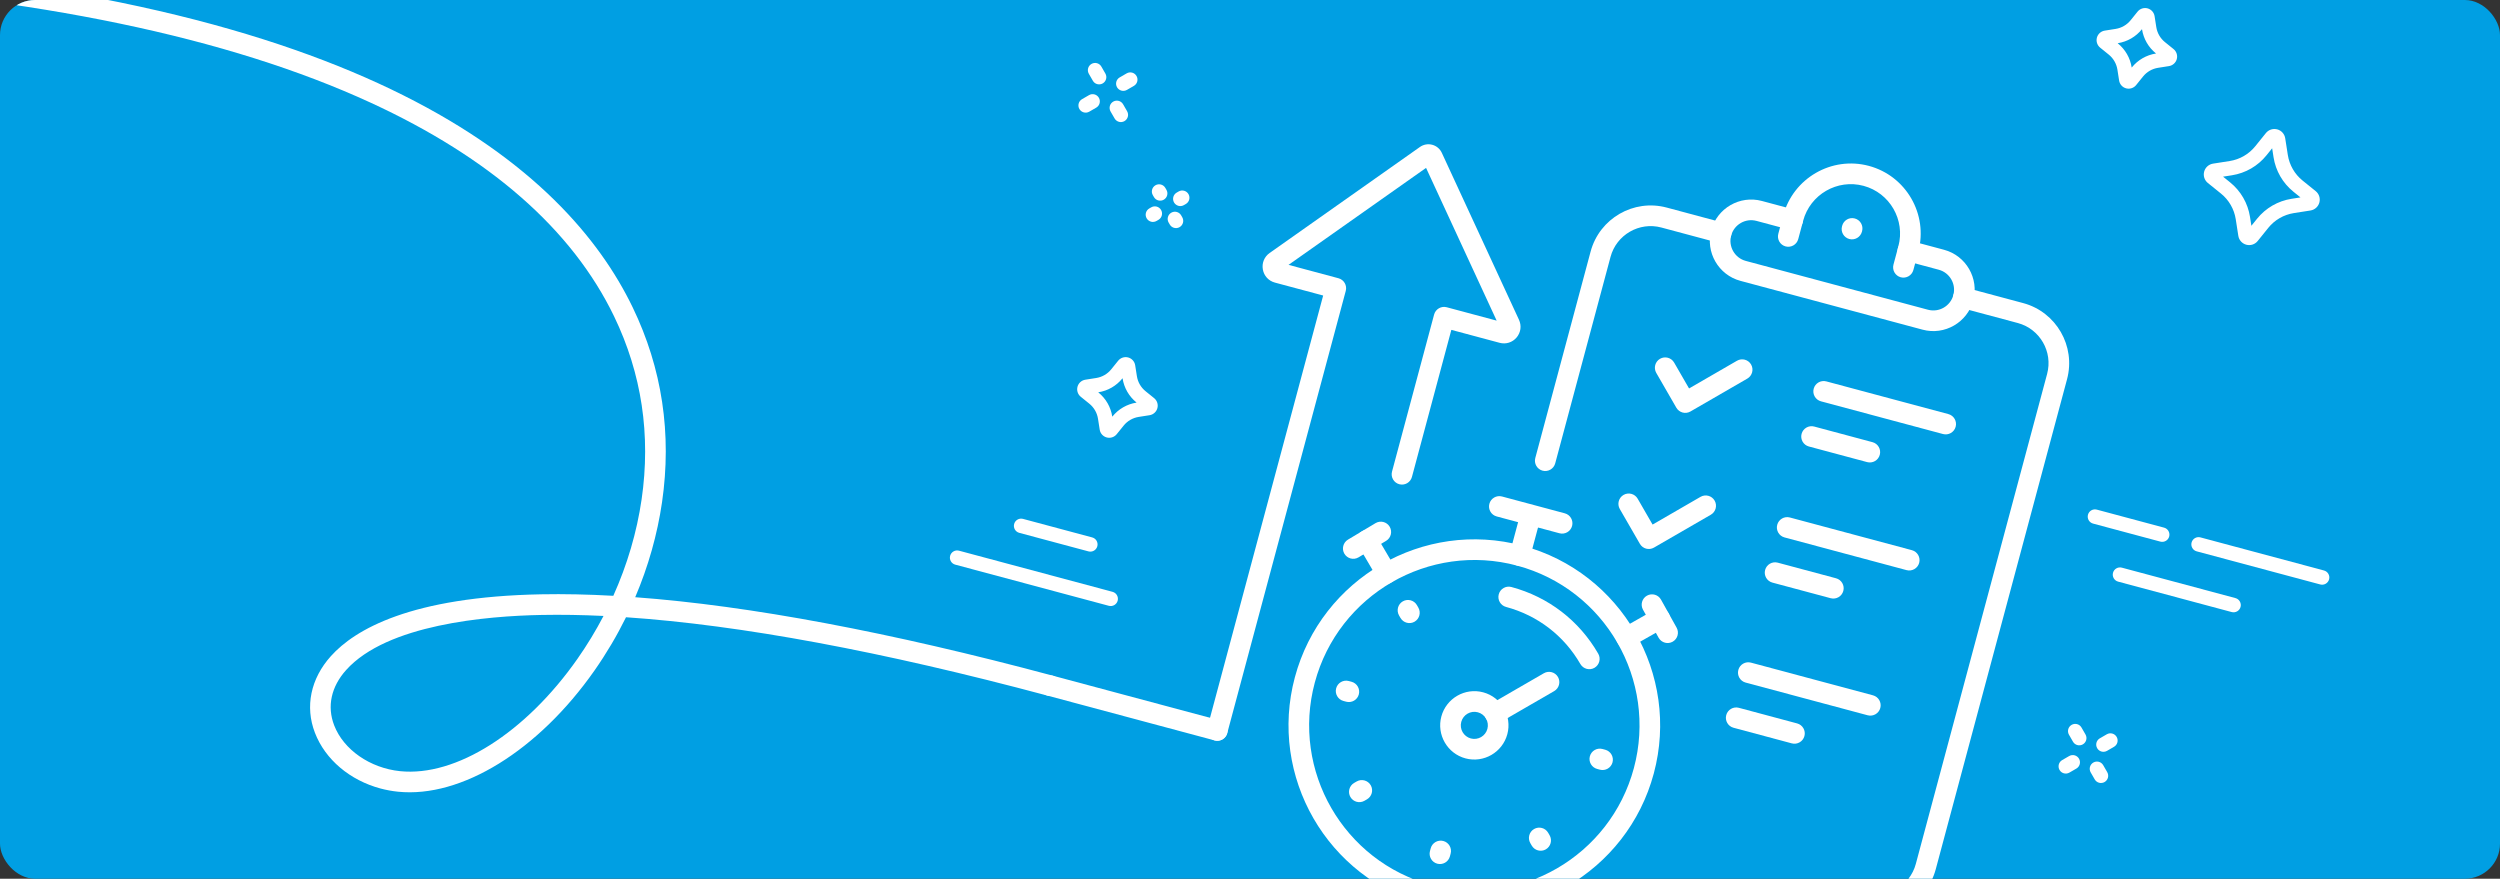 <svg width="569" height="200" viewBox="0 0 569 200" fill="none" xmlns="http://www.w3.org/2000/svg">
<rect x="0" y="0" width="569" height="200" fill="#333333" stroke="none"/>
<g clip-path="url(#clip0_1938_13525)">
<rect width="569" height="200" rx="8" fill="#009FE3"/>
<g style="mix-blend-mode:soft-light" clip-path="url(#clip1_1938_13525)">
<path d="M480.788 223.271L465.13 219.076C463.878 218.741 463.135 217.452 463.471 216.199C463.807 214.946 465.095 214.201 466.346 214.536L482.004 218.732C554.42 238.135 617.741 247.278 670.201 245.896C714.746 244.724 750.841 235.731 774.597 219.879C776.521 218.595 778.357 217.272 780.108 215.907C771.671 203.793 766.574 191.197 765.695 179.532C763.963 156.579 774.367 147.894 778.922 145.226C785.367 141.45 792.858 141.623 798.962 145.687C802.979 148.364 812.018 156.78 809.285 177.155C807.29 192.001 799.488 205.505 786.531 216.713C807.502 244.447 847.531 270.159 899.488 272.578C937.726 274.358 966.505 262.757 983.912 252.717C1002.72 241.866 1012.57 230.539 1012.66 230.429C1013.51 229.444 1014.99 229.335 1015.97 230.177C1016.96 231.024 1017.06 232.508 1016.22 233.489C1015.8 233.976 1005.75 245.539 986.253 256.784C968.305 267.142 938.643 279.099 899.267 277.268C864.138 275.635 830.511 263.087 804.578 241.936C796.131 235.045 788.815 227.504 782.878 219.7C781.073 221.104 779.177 222.464 777.201 223.784C752.711 240.124 715.755 249.393 670.325 250.586C617.414 251.979 553.646 242.784 480.794 223.264L480.788 223.271ZM792.161 147.689C788.584 146.73 784.744 147.258 781.292 149.277C773.393 153.904 769.314 165.083 770.38 179.172C771.164 189.576 775.798 201.322 783.77 212.888C795.658 202.494 802.811 190.09 804.631 176.531C807.015 158.782 799.642 151.785 796.359 149.597C795.035 148.717 793.618 148.074 792.163 147.684L792.161 147.689Z" fill="white"/>
<path d="M251.891 99.566C251.052 99.341 250.422 98.642 250.292 97.785L249.905 95.311C249.695 93.956 248.992 92.736 247.925 91.876L245.979 90.304C245.304 89.758 245.014 88.863 245.239 88.023C245.464 87.183 246.161 86.557 247.019 86.422L249.49 86.033C250.844 85.822 252.064 85.117 252.923 84.048L254.495 82.1C255.041 81.424 255.935 81.133 256.77 81.357C257.604 81.58 258.238 82.281 258.368 83.138L258.755 85.611C258.965 86.966 259.668 88.186 260.736 89.046L262.681 90.619C263.356 91.165 263.647 92.055 263.422 92.895C263.197 93.735 262.499 94.365 261.641 94.5L259.17 94.889C257.816 95.1 256.595 95.81 255.737 96.874L254.165 98.822C253.619 99.499 252.725 99.789 251.891 99.566ZM249.958 89.292L249.986 89.314C251.688 90.69 252.813 92.641 253.147 94.803L253.152 94.838L253.174 94.81C254.55 93.106 256.495 91.978 258.656 91.637L258.692 91.632L258.664 91.61C256.962 90.235 255.837 88.284 255.498 86.12L255.493 86.085L255.471 86.113C254.096 87.817 252.151 88.945 249.99 89.281L249.955 89.286L249.958 89.292Z" fill="white"/>
<path d="M511.259 55.698C510.307 55.443 509.596 54.649 509.443 53.678L508.852 49.881C508.491 47.584 507.301 45.514 505.494 44.057L502.505 41.645C501.738 41.026 501.411 40.014 501.667 39.061C501.922 38.108 502.716 37.396 503.69 37.243L507.484 36.649C509.778 36.286 511.847 35.093 513.305 33.28L515.716 30.286C516.335 29.518 517.346 29.191 518.299 29.446C519.251 29.701 519.962 30.495 520.115 31.465L520.706 35.263C521.067 37.559 522.257 39.63 524.062 41.091L527.051 43.503C527.819 44.122 528.145 45.134 527.89 46.087C527.634 47.041 526.841 47.752 525.871 47.906L522.077 48.5C519.783 48.863 517.714 50.056 516.257 51.865L513.846 54.858C513.227 55.627 512.216 55.954 511.264 55.699L511.259 55.698ZM505.967 40.208L507.557 41.491C510.003 43.465 511.616 46.261 512.1 49.369L512.414 51.39L513.696 49.797C515.669 47.347 518.464 45.732 521.569 45.245L523.588 44.93L521.997 43.647C519.552 41.673 517.939 38.876 517.455 35.769L517.141 33.748L515.859 35.341C513.885 37.79 511.09 39.406 507.986 39.893L505.967 40.208Z" fill="white"/>
<path d="M483.908 20.109C483.069 19.884 482.444 19.187 482.31 18.328L481.923 15.855C481.712 14.5 481.009 13.28 479.942 12.419L477.996 10.847C477.321 10.301 477.031 9.406 477.255 8.571C477.479 7.736 478.177 7.105 479.035 6.97L481.506 6.581C482.86 6.37 484.079 5.665 484.939 4.596L486.511 2.648C487.057 1.972 487.951 1.681 488.786 1.905C489.62 2.128 490.249 2.827 490.384 3.686L490.771 6.159C490.981 7.514 491.684 8.734 492.752 9.595L494.697 11.167C495.372 11.713 495.662 12.608 495.438 13.443C495.214 14.278 494.516 14.909 493.658 15.044L491.187 15.433C489.833 15.644 488.614 16.349 487.754 17.418L486.182 19.366C485.636 20.042 484.742 20.333 483.908 20.109ZM481.975 9.836L482.003 9.858C483.705 11.233 484.831 13.18 485.169 15.348L485.174 15.383L485.196 15.355C486.571 13.651 488.516 12.523 490.682 12.183L490.718 12.178L490.69 12.156C488.988 10.781 487.862 8.834 487.524 6.666L487.519 6.631L487.497 6.659C486.122 8.363 484.177 9.491 482.011 9.831L481.975 9.836Z" fill="white"/>
<path d="M86.605 179.464C79.681 177.609 74.031 172.903 71.677 166.779C69.382 160.816 70.705 154.461 75.304 149.344C80.796 143.23 93.56 135.824 123.196 135.264C128.354 135.167 133.825 135.281 139.59 135.604C142.76 128.542 144.946 121.128 146.033 113.644C148.156 99.028 146.052 85.025 139.774 72.015C130.246 52.272 111.591 35.902 84.334 23.358C52.005 8.482 8.042 -0.68 -46.347 -3.872C-47.644 -3.948 -48.629 -5.058 -48.553 -6.356C-48.478 -7.655 -47.363 -8.641 -46.071 -8.567C83.364 -0.972 128.733 38.33 144.002 69.966C150.697 83.832 152.939 98.752 150.679 114.315C149.608 121.667 147.544 128.953 144.572 135.927C170.667 137.864 202.521 143.844 239.622 153.786C240.874 154.121 241.617 155.41 241.281 156.663C240.946 157.916 239.657 158.661 238.406 158.325C200.733 148.231 168.581 142.258 142.481 140.485C140.414 144.68 138.014 148.742 135.298 152.618C122.526 170.848 104.973 181.671 90.575 180.192C89.222 180.053 87.894 179.805 86.614 179.466L86.605 179.464ZM137.36 140.189C132.432 139.953 127.738 139.878 123.278 139.962C110.652 140.199 88.08 142.145 78.793 152.483C75.366 156.294 74.394 160.773 76.057 165.087C78.189 170.626 84.216 174.814 91.05 175.517C103.784 176.822 119.641 166.776 131.448 149.922C133.636 146.796 135.612 143.54 137.36 140.189Z" fill="white"/>
<path d="M276.45 168.519L238.401 158.324C237.15 157.989 236.407 156.7 236.742 155.447C237.078 154.194 238.366 153.449 239.618 153.785L277.667 163.98C278.918 164.315 279.661 165.604 279.326 166.857C278.99 168.11 277.702 168.855 276.45 168.519Z" fill="white"/>
<path d="M528.089 133.022L499.966 125.487C499.091 125.252 498.57 124.349 498.805 123.472C499.04 122.596 499.943 122.074 500.818 122.309L528.941 129.844C529.816 130.079 530.337 130.982 530.102 131.858C529.867 132.735 528.964 133.257 528.089 133.022Z" fill="white"/>
<path d="M491.695 123.271L476.382 119.168C475.507 118.933 474.986 118.03 475.221 117.153C475.456 116.277 476.359 115.755 477.234 115.99L492.547 120.093C493.422 120.327 493.943 121.231 493.708 122.107C493.473 122.983 492.57 123.505 491.695 123.271Z" fill="white"/>
<path d="M507.937 139.305L482.082 132.377C481.207 132.142 480.686 131.239 480.92 130.363C481.155 129.487 482.058 128.965 482.933 129.199L508.789 136.127C509.664 136.362 510.185 137.265 509.95 138.141C509.715 139.017 508.812 139.539 507.937 139.305Z" fill="white"/>
<path d="M255.24 20.627C254.832 20.518 254.469 20.255 254.239 19.863C253.785 19.074 254.054 18.071 254.841 17.616L256.429 16.698C257.217 16.242 258.219 16.511 258.673 17.299C259.128 18.088 258.859 19.091 258.071 19.547L256.484 20.464C256.093 20.69 255.643 20.735 255.235 20.626L255.24 20.627Z" fill="white"/>
<path d="M246.671 25.581C246.263 25.472 245.901 25.209 245.67 24.817C245.216 24.028 245.485 23.025 246.273 22.569L247.86 21.652C248.648 21.196 249.65 21.465 250.104 22.253C250.559 23.042 250.29 24.045 249.502 24.5L247.915 25.418C247.524 25.644 247.074 25.689 246.666 25.58L246.671 25.581Z" fill="white"/>
<path d="M254.679 27.727C254.271 27.617 253.909 27.355 253.683 26.963L252.767 25.375C252.313 24.587 252.581 23.583 253.369 23.128C254.157 22.672 255.159 22.941 255.614 23.729L256.53 25.318C256.984 26.106 256.715 27.109 255.927 27.565C255.536 27.791 255.086 27.84 254.678 27.731L254.679 27.727Z" fill="white"/>
<path d="M249.735 19.152C249.327 19.043 248.965 18.78 248.736 18.383L247.82 16.795C247.365 16.006 247.634 15.003 248.422 14.548C249.21 14.092 250.212 14.361 250.667 15.149L251.582 16.737C252.037 17.526 251.768 18.529 250.98 18.985C250.589 19.211 250.14 19.256 249.736 19.148L249.735 19.152Z" fill="white"/>
<path d="M263.634 45.618C263.226 45.509 262.863 45.246 262.635 44.849L262.382 44.412C261.928 43.624 262.197 42.62 262.984 42.165C263.771 41.714 264.774 41.978 265.229 42.766L265.481 43.204C265.936 43.992 265.667 44.995 264.879 45.451C264.488 45.677 264.039 45.722 263.635 45.614L263.634 45.618Z" fill="white"/>
<path d="M267.234 51.862C266.826 51.753 266.464 51.49 266.235 51.093L265.982 50.656C265.528 49.867 265.797 48.864 266.585 48.409C267.372 47.953 268.375 48.222 268.829 49.01L269.081 49.447C269.536 50.236 269.267 51.239 268.479 51.695C268.088 51.921 267.639 51.966 267.235 51.858L267.234 51.862Z" fill="white"/>
<path d="M268.209 46.844C267.801 46.735 267.439 46.472 267.213 46.081C266.759 45.293 267.028 44.289 267.815 43.834L268.252 43.581C269.04 43.126 270.042 43.394 270.497 44.183C270.952 44.971 270.683 45.974 269.895 46.43L269.458 46.683C269.067 46.909 268.616 46.958 268.208 46.849L268.209 46.844Z" fill="white"/>
<path d="M261.974 50.453C261.566 50.343 261.204 50.081 260.978 49.69C260.523 48.901 260.792 47.898 261.58 47.442L262.017 47.19C262.805 46.734 263.807 47.003 264.262 47.791C264.716 48.58 264.447 49.583 263.66 50.038L263.222 50.291C262.831 50.517 262.381 50.567 261.973 50.457L261.974 50.453Z" fill="white"/>
<path d="M478.317 171.058C477.909 170.948 477.547 170.686 477.318 170.289C476.864 169.5 477.132 168.497 477.92 168.042L479.507 167.124C480.295 166.668 481.297 166.937 481.752 167.725C482.207 168.514 481.938 169.517 481.15 169.973L479.563 170.89C479.172 171.116 478.721 171.166 478.313 171.056L478.317 171.058Z" fill="white"/>
<path d="M469.749 176.011C469.34 175.902 468.978 175.64 468.749 175.243C468.295 174.454 468.564 173.451 469.351 172.995L470.939 172.078C471.727 171.622 472.729 171.891 473.183 172.679C473.638 173.468 473.369 174.471 472.581 174.926L470.994 175.844C470.603 176.07 470.152 176.12 469.744 176.01L469.749 176.011Z" fill="white"/>
<path d="M477.756 178.157C477.348 178.048 476.986 177.786 476.757 177.388L475.841 175.8C475.387 175.012 475.656 174.008 476.443 173.553C477.231 173.097 478.233 173.366 478.688 174.154L479.604 175.743C480.058 176.531 479.79 177.534 479.002 177.99C478.611 178.216 478.16 178.266 477.752 178.156L477.756 178.157Z" fill="white"/>
<path d="M472.812 169.583C472.404 169.473 472.042 169.211 471.813 168.814L470.897 167.225C470.443 166.437 470.712 165.434 471.499 164.978C472.287 164.523 473.289 164.791 473.744 165.58L474.66 167.168C475.114 167.956 474.845 168.96 474.058 169.415C473.667 169.641 473.216 169.691 472.808 169.581L472.812 169.583Z" fill="white"/>
<path d="M252.37 137.88L217.414 128.513C216.538 128.279 216.017 127.375 216.252 126.499C216.487 125.623 217.39 125.101 218.265 125.335L253.221 134.702C254.097 134.936 254.617 135.84 254.383 136.716C254.148 137.592 253.245 138.114 252.37 137.88Z" fill="white"/>
<path d="M247.737 125.496L231.98 121.274C231.105 121.039 230.584 120.136 230.818 119.26C231.053 118.384 231.956 117.862 232.831 118.096L248.589 122.318C249.464 122.553 249.985 123.456 249.75 124.332C249.515 125.209 248.612 125.731 247.737 125.496Z" fill="white"/>
<path d="M324.601 205.983C302.078 199.948 288.67 176.694 294.712 154.145C300.754 131.596 323.993 118.161 346.516 124.196C369.039 130.231 382.447 153.485 376.405 176.034C370.363 198.583 347.124 212.018 324.601 205.983ZM345.3 128.735C325.28 123.371 304.618 135.312 299.246 155.36C293.875 175.407 305.793 196.078 325.817 201.444C345.842 206.809 366.499 194.867 371.871 174.819C377.242 154.772 365.324 134.101 345.3 128.735Z" fill="white"/>
<path d="M327.121 196.577C325.87 196.242 325.127 194.953 325.462 193.7L325.63 193.073C325.966 191.82 327.254 191.076 328.506 191.411C329.757 191.746 330.501 193.035 330.165 194.288L329.997 194.915C329.661 196.168 328.373 196.913 327.121 196.577Z" fill="white"/>
<path d="M306.392 159.707L305.766 159.54C304.515 159.204 303.772 157.915 304.107 156.662C304.443 155.409 305.731 154.664 306.983 155L307.609 155.168C308.86 155.503 309.603 156.792 309.268 158.045C308.932 159.298 307.644 160.043 306.392 159.707Z" fill="white"/>
<path d="M364.134 175.179L363.509 175.012C362.257 174.676 361.514 173.387 361.85 172.134C362.185 170.881 363.473 170.136 364.725 170.472L365.351 170.639C366.602 170.975 367.346 172.264 367.01 173.517C366.674 174.77 365.386 175.515 364.134 175.179Z" fill="white"/>
<path d="M339.649 164.643C339.068 164.488 338.547 164.11 338.221 163.55C337.574 162.428 337.96 160.989 339.081 160.341L351.388 153.226C352.509 152.577 353.947 152.963 354.594 154.085C355.241 155.207 354.855 156.646 353.734 157.294L341.427 164.409C340.863 164.735 340.225 164.797 339.644 164.642L339.649 164.643Z" fill="white"/>
<path d="M320.175 141.733C319.595 141.578 319.074 141.2 318.747 140.641L318.422 140.077C317.775 138.954 318.161 137.515 319.282 136.867C320.404 136.219 321.841 136.604 322.488 137.726L322.813 138.29C323.46 139.412 323.075 140.851 321.953 141.5C321.39 141.825 320.751 141.888 320.17 141.732L320.175 141.733Z" fill="white"/>
<path d="M350.051 193.549C349.47 193.394 348.95 193.016 348.623 192.456L348.298 191.892C347.651 190.77 348.037 189.331 349.158 188.683C350.28 188.034 351.717 188.42 352.364 189.542L352.689 190.106C353.336 191.228 352.951 192.667 351.829 193.315C351.266 193.641 350.627 193.703 350.046 193.548L350.051 193.549Z" fill="white"/>
<path d="M308.778 182.49C308.198 182.335 307.677 181.957 307.35 181.397C306.703 180.275 307.089 178.836 308.21 178.188L308.774 177.862C309.895 177.214 311.333 177.599 311.98 178.721C312.627 179.843 312.241 181.282 311.12 181.93L310.556 182.256C309.993 182.582 309.354 182.644 308.773 182.489L308.778 182.49Z" fill="white"/>
<path d="M361.123 152.229C360.542 152.073 360.021 151.695 359.695 151.136C355.976 144.685 349.966 140.067 342.775 138.14C341.523 137.805 340.78 136.516 341.116 135.263C341.451 134.01 342.74 133.265 343.991 133.601C352.394 135.852 359.416 141.242 363.761 148.785C364.408 149.907 364.022 151.346 362.901 151.995C362.337 152.32 361.699 152.383 361.118 152.227L361.123 152.229Z" fill="white"/>
<path d="M333.544 172.607C329.404 171.498 326.939 167.222 328.049 163.077C329.16 158.933 333.433 156.462 337.573 157.572C341.713 158.681 344.178 162.957 343.068 167.101C341.957 171.246 337.684 173.717 333.544 172.607ZM336.355 162.116C334.714 161.676 333.023 162.654 332.583 164.297C332.142 165.94 333.118 167.632 334.759 168.072C336.401 168.512 338.092 167.534 338.532 165.891C338.972 164.248 337.997 162.556 336.355 162.116Z" fill="white"/>
<path d="M369.568 147.392C368.983 147.236 368.454 146.851 368.131 146.278C367.491 145.148 367.889 143.717 369.018 143.075L376.617 138.767C377.747 138.125 379.18 138.524 379.816 139.653C380.456 140.783 380.058 142.214 378.929 142.855L371.33 147.164C370.773 147.482 370.14 147.541 369.569 147.388L369.568 147.392Z" fill="white"/>
<path d="M378.941 146.274C378.351 146.116 377.819 145.725 377.498 145.148L373.945 138.766C373.315 137.634 373.719 136.199 374.854 135.569C375.986 134.938 377.418 135.342 378.047 136.478L381.6 142.861C382.23 143.993 381.826 145.427 380.69 146.057C380.136 146.366 379.508 146.426 378.941 146.274Z" fill="white"/>
<path d="M354.932 121.371L340.64 117.541C339.388 117.206 338.645 115.917 338.981 114.664C339.316 113.411 340.605 112.666 341.856 113.001L356.149 116.831C357.4 117.166 358.144 118.455 357.808 119.708C357.472 120.961 356.184 121.706 354.932 121.371Z" fill="white"/>
<path d="M345.3 128.735C344.048 128.4 343.305 127.111 343.641 125.858L345.81 117.764C346.145 116.511 347.433 115.766 348.685 116.101C349.936 116.437 350.68 117.726 350.344 118.979L348.175 127.073C347.839 128.326 346.551 129.071 345.3 128.735Z" fill="white"/>
<path d="M314.959 132.76C314.383 132.606 313.87 132.235 313.546 131.685L309.119 124.155C308.462 123.034 308.833 121.596 309.952 120.938C311.071 120.279 312.508 120.649 313.165 121.769L317.592 129.3C318.249 130.42 317.878 131.859 316.759 132.517C316.193 132.852 315.547 132.922 314.958 132.764L314.959 132.76Z" fill="white"/>
<path d="M307.396 127.104C306.829 126.952 306.315 126.585 305.989 126.041C305.325 124.928 305.688 123.483 306.799 122.818L313.068 119.067C314.179 118.402 315.623 118.764 316.287 119.876C316.951 120.989 316.588 122.434 315.477 123.099L309.209 126.85C308.641 127.189 307.99 127.263 307.396 127.104Z" fill="white"/>
<path d="M437.599 75.037L396.122 63.923C391.116 62.582 388.133 57.408 389.476 52.397C390.819 47.385 395.989 44.396 400.995 45.737L408.631 47.783C409.883 48.119 410.626 49.408 410.291 50.661C409.955 51.914 408.667 52.658 407.415 52.323L399.779 50.277C397.271 49.605 394.684 51.101 394.011 53.612C393.338 56.122 394.831 58.712 397.339 59.384L438.816 70.497C441.323 71.169 443.911 69.673 444.584 67.163C445.257 64.652 443.763 62.062 441.256 61.391L433.62 59.344C432.368 59.009 431.625 57.72 431.961 56.467C432.297 55.214 433.585 54.469 434.836 54.805L442.472 56.851C447.478 58.192 450.461 63.366 449.118 68.378C447.775 73.389 442.605 76.378 437.599 75.037Z" fill="white"/>
<path d="M420.9 54.399C419.648 54.063 418.905 52.774 419.241 51.521L419.277 51.385C419.613 50.132 420.901 49.387 422.152 49.723C423.404 50.058 424.147 51.347 423.812 52.6L423.775 52.736C423.439 53.989 422.151 54.734 420.9 54.399Z" fill="white"/>
<path d="M432.611 63.108C431.36 62.773 430.617 61.483 430.952 60.23L432.073 56.049C433.676 50.066 430.119 43.897 424.143 42.296C418.166 40.694 412.001 44.258 410.398 50.242L409.278 54.423C408.942 55.676 407.654 56.42 406.402 56.085C405.151 55.75 404.407 54.461 404.743 53.208L405.863 49.027C408.137 40.542 416.884 35.485 425.359 37.756C433.834 40.027 438.881 48.78 436.607 57.264L435.487 61.446C435.151 62.699 433.863 63.443 432.611 63.108Z" fill="white"/>
<path d="M442.234 98.787L414.456 91.344C413.204 91.009 412.461 89.72 412.797 88.467C413.132 87.214 414.421 86.469 415.672 86.805L443.45 94.248C444.702 94.583 445.445 95.872 445.109 97.125C444.774 98.378 443.485 99.123 442.234 98.787Z" fill="white"/>
<path d="M423.254 207.855C422.003 207.52 421.259 206.231 421.595 204.978C421.931 203.725 423.219 202.98 424.471 203.316C429.499 204.663 434.691 201.665 436.041 196.626L465.925 85.099C467.274 80.064 464.282 74.869 459.249 73.52L446.24 70.034C444.988 69.699 444.245 68.41 444.581 67.157C444.916 65.904 446.205 65.159 447.456 65.495L460.466 68.98C467.997 70.999 472.48 78.773 470.46 86.314L440.576 197.841C438.555 205.382 430.786 209.874 423.254 207.855Z" fill="white"/>
<path d="M351.09 107.126C349.838 106.791 349.095 105.502 349.431 104.249L362.022 57.258C364.042 49.717 371.812 45.226 379.344 47.244L392.353 50.73C393.605 51.065 394.348 52.354 394.012 53.607C393.676 54.86 392.388 55.605 391.137 55.27L378.127 51.784C373.099 50.436 367.907 53.434 366.556 58.473L353.965 105.464C353.63 106.717 352.341 107.461 351.09 107.126Z" fill="white"/>
<path d="M382.965 93.893C382.384 93.737 381.864 93.359 381.537 92.8L376.965 84.87C376.318 83.748 376.704 82.309 377.825 81.66C378.946 81.012 380.384 81.397 381.031 82.519L384.429 88.412L395.344 82.102C396.465 81.454 397.903 81.839 398.55 82.961C399.197 84.083 398.811 85.522 397.69 86.171L384.739 93.658C384.175 93.984 383.536 94.046 382.956 93.891L382.965 93.893Z" fill="white"/>
<path d="M424.965 105.176L411.701 101.622C410.45 101.287 409.707 99.998 410.042 98.745C410.378 97.492 411.666 96.747 412.918 97.083L426.181 100.637C427.433 100.972 428.176 102.261 427.84 103.514C427.505 104.767 426.216 105.512 424.965 105.176Z" fill="white"/>
<path d="M433.934 129.762L406.156 122.319C404.904 121.984 404.161 120.694 404.497 119.441C404.833 118.189 406.121 117.444 407.372 117.779L435.15 125.222C436.402 125.558 437.145 126.847 436.81 128.1C436.474 129.353 435.186 130.097 433.934 129.762Z" fill="white"/>
<path d="M374.664 124.872C374.083 124.717 373.563 124.339 373.236 123.779L368.664 115.849C368.017 114.727 368.402 113.288 369.524 112.64C370.645 111.991 372.083 112.377 372.73 113.499L376.127 119.392L387.043 113.081C388.164 112.433 389.602 112.818 390.249 113.94C390.896 115.062 390.51 116.502 389.389 117.15L376.438 124.637C375.874 124.963 375.235 125.025 374.655 124.87L374.664 124.872Z" fill="white"/>
<path d="M416.664 136.155L403.401 132.601C402.149 132.266 401.406 130.977 401.742 129.724C402.077 128.471 403.366 127.726 404.617 128.062L417.88 131.616C419.132 131.951 419.875 133.24 419.539 134.493C419.204 135.746 417.916 136.491 416.664 136.155Z" fill="white"/>
<path d="M425.082 162.798L397.304 155.355C396.052 155.019 395.309 153.73 395.645 152.477C395.981 151.224 397.269 150.479 398.52 150.815L426.299 158.258C427.55 158.593 428.293 159.882 427.958 161.135C427.622 162.388 426.334 163.133 425.082 162.798Z" fill="white"/>
<path d="M407.812 169.191L394.549 165.637C393.297 165.302 392.554 164.013 392.89 162.76C393.226 161.507 394.514 160.762 395.765 161.097L409.029 164.651C410.28 164.987 411.023 166.276 410.688 167.529C410.352 168.782 409.064 169.526 407.812 169.191Z" fill="white"/>
<path d="M276.45 168.519C275.199 168.184 274.455 166.895 274.791 165.642L301.152 67.261L290.161 64.316C288.728 63.932 287.679 62.785 287.423 61.33C287.163 59.869 287.757 58.432 288.967 57.579L323.179 33.45C323.994 32.875 325.019 32.692 325.981 32.95C326.942 33.208 327.739 33.879 328.157 34.784L345.721 72.786C346.342 74.13 346.138 75.671 345.183 76.806C344.227 77.942 342.747 78.407 341.319 78.024L330.327 75.079L321.358 108.55C321.023 109.803 319.734 110.548 318.483 110.213C317.231 109.877 316.488 108.588 316.824 107.335L326.401 71.594C326.737 70.341 328.025 69.596 329.276 69.931L340.64 72.976L324.571 38.212L293.272 60.284L304.636 63.329C305.887 63.664 306.631 64.954 306.295 66.207L279.326 166.857C278.99 168.11 277.702 168.855 276.45 168.519Z" fill="white"/>
</g>
</g>
<defs>
<clipPath id="clip0_1938_13525">
<rect width="569" height="200" rx="8" fill="white"/>
</clipPath>
<clipPath id="clip1_1938_13525">
<rect width="1090.84" height="275.606" fill="white" transform="translate(-14.668 -133) rotate(15)"/>
</clipPath>
</defs>
</svg>
